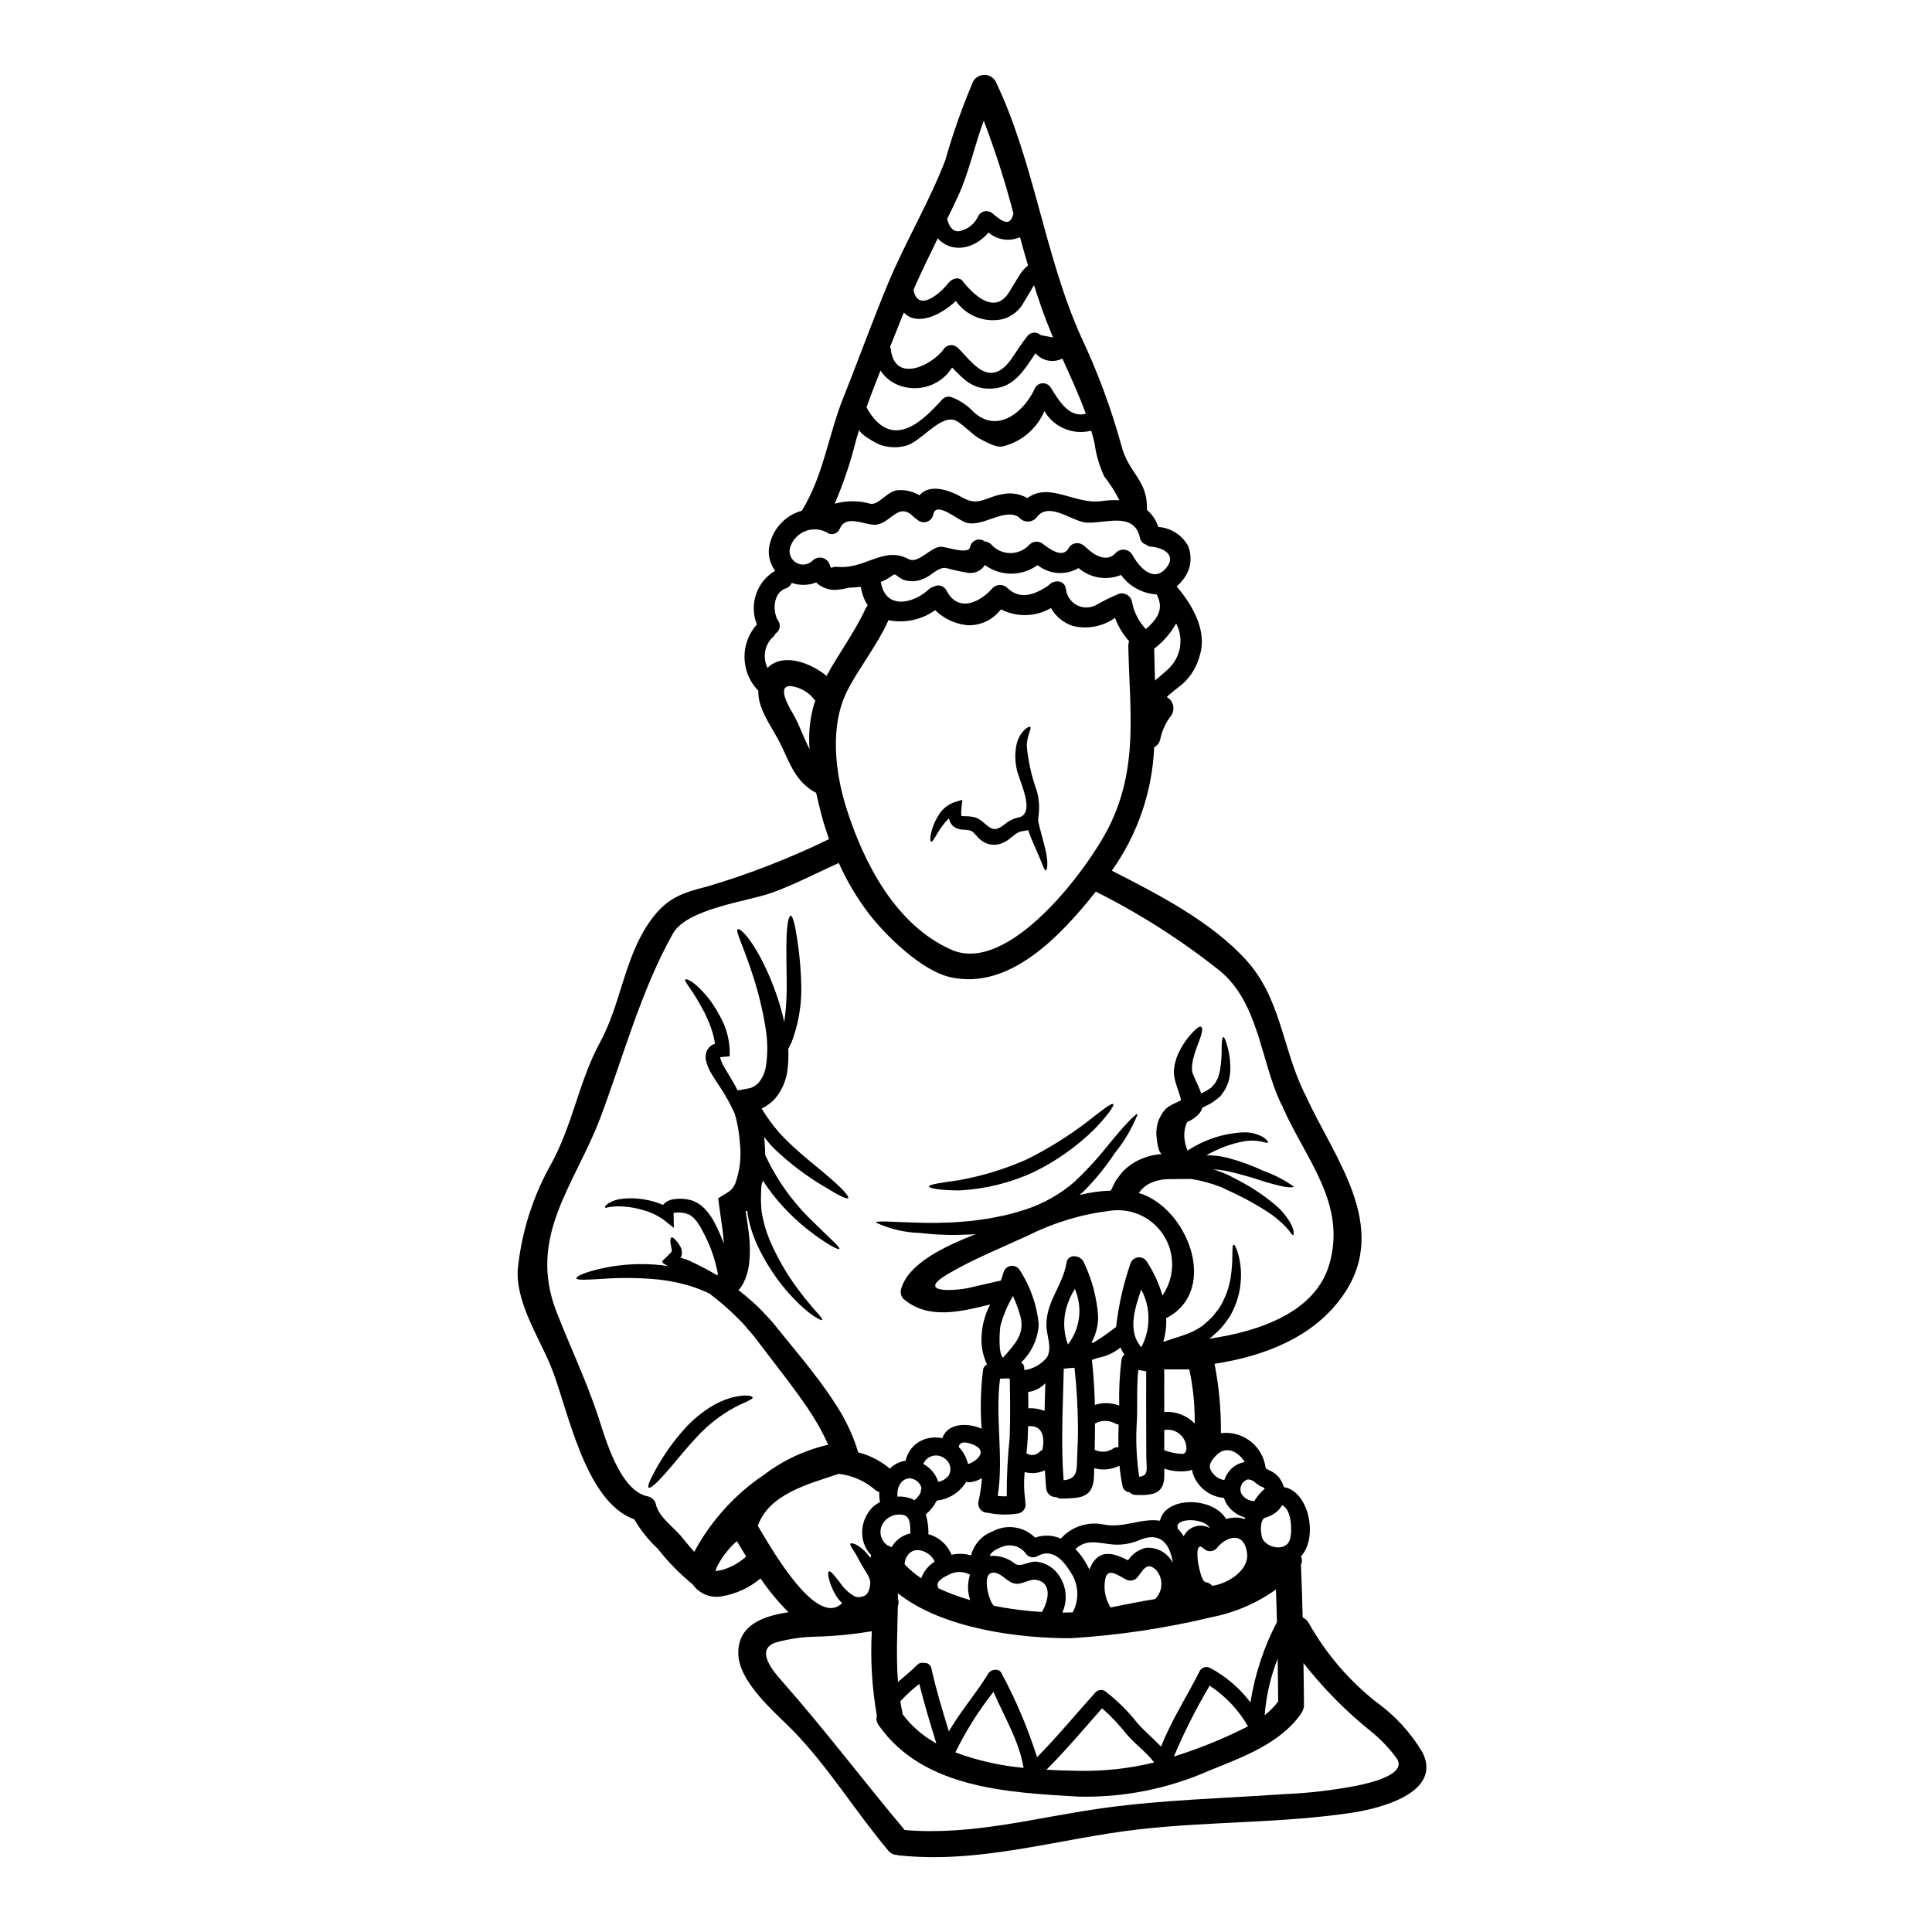 <?xml version="1.0" encoding="UTF-8"?>
<!-- Uploaded to: SVG Repo, www.svgrepo.com, Generator: SVG Repo Mixer Tools -->
<svg fill="#000000" width="800px" height="800px" version="1.1" viewBox="144 144 512 512" xmlns="http://www.w3.org/2000/svg">
 <g>
  <path d="m371.71 257.83-0.75 2.465h-0.004c-1.449 5.875-3.367 11.625-5.742 17.188 3.106-0.859 6.383-0.852 9.484 0.027 2.363 0.344 4.539-3.625 7.527-3.625l-0.004-0.004c1.91-0.062 3.797 0.414 5.449 1.371 2.621-3.035 7.477-1.621 11.469 0.637 4.148 2.363 6.019-0.113 10.234-0.867v0.004c2.344-0.578 4.816-0.227 6.906 0.98 5.836-4.375 12.77 1.824 19.652 0.789v-0.004c1.562-0.23 3.144-0.305 4.723-0.223-1.125-2.227-2.469-4.336-4.008-6.301-1.312-2.789-2.184-5.766-2.578-8.824-0.25-1.117-0.57-2.211-0.891-3.305-4.832 1.227-9.891-0.895-12.402-5.199-1.98 4.656-6.031 8.113-10.941 9.34-1.895 0.477-4.629-1.23-6.227-2.031-1.938-1.004-5.039-4.516-6.836-4.973-3.902-1.004-8.938 5.953-12.75 6.863v0.004c-2.266 0.598-4.656 0.492-6.859-0.297-0.844-0.32-5.453-2.781-5.453-4.016zm149.23 350.5c5.473 10.785-11.379 14.934-18.328 16.008-18.785 2.875-37.848 2.301-56.68 4.445-21.383 2.441-41.789 9.168-63.52 6.93v0.004c-0.27-0.031-0.531-0.082-0.789-0.156-0.871-0.016-1.684-0.426-2.211-1.121-8.73-10.352-15.938-22.297-25.375-31.922-4.785-4.875-14.34-12.77-14.387-20.43-0.023-7.184 6.043-9.758 13.316-10.828v0.004c-2.75-2.746-5.231-5.746-7.414-8.961-2.914 2.453-6.434 4.082-10.188 4.723-2.984 0.586-6.031-0.637-7.777-3.125-3.43-2.812-6.539-5.992-9.281-9.48-2.449-2.277-4.547-4.906-6.223-7.801-13.406-4.723-17.738-30.188-22.23-40.859-3.234-7.75-9.734-17.578-8.527-26.445h0.004c1.09-9.461 4.066-18.609 8.754-26.902 5.676-10.285 7.387-22.043 12.949-32.215 5.562-10.176 6.453-22.688 13.383-32.273 4.309-5.953 8.266-7.316 15.23-9.055 11.012-3.281 21.73-7.461 32.055-12.492-0.727-2.055-1.391-4.129-1.938-6.18-0.504-1.918-1.004-3.992-1.484-6.113h0.004c-0.176-0.062-0.34-0.137-0.5-0.23-5.633-3.324-6.691-8.594-9.602-13.953-2.188-4.082-5.379-8.266-5.219-12.926-0.07-0.047-0.137-0.09-0.227-0.16-4.527-4.871-4.594-12.391-0.156-17.34-2.109-5.285-0.059-11.316 4.836-14.223-1.199-1.609-1.785-3.59-1.668-5.59 0.52-4.922 4.008-9.023 8.781-10.328 0.035-0.086 0.07-0.168 0.117-0.246 5.609-9.191 6.906-19.93 10.875-29.777 4.082-10.195 7.773-20.523 12.012-30.645 4.586-10.918 10.762-21.18 15.004-32.273v-0.004c2.016-7.106 4.484-14.074 7.387-20.867 0.621-1.043 1.742-1.68 2.953-1.68 1.211 0 2.332 0.637 2.953 1.68 10.305 21.5 12.859 45.762 22.594 67.578 4.441 9.379 8.059 19.133 10.805 29.145 1.824 7.086 6.953 8.98 6.727 16.688 0 0.07-0.023 0.113-0.023 0.184v0.004c1.422 1.191 2.473 2.766 3.031 4.531 3.301 0.223 6.266 2.106 7.875 4.996 1.242 2.981 0.75 6.402-1.281 8.914-0.512 0.676-1.094 1.293-1.73 1.848 4.129 4.856 8.094 11.582 6.18 18.078-0.715 2.961-2.297 5.641-4.543 7.699-1.254 1.074-2.945 2.211-4.266 3.543 0.285 0.148 0.551 0.344 0.785 0.57 1.309 1.344 1.309 3.488 0 4.832-1.254 1.766-2.117 3.777-2.531 5.906-0.238 0.859-0.812 1.594-1.594 2.027-0.492 11.75-4.391 23.098-11.219 32.672 12.289 6.25 26.332 13.5 35.566 23.645 9.121 10.008 9.551 22.828 15.184 34.68h0.004c0.062 0.141 0.113 0.285 0.156 0.43 0.168 0.215 0.309 0.453 0.414 0.707 7.316 16.305 22.617 34.637 10.102 52.871-7.684 11.219-20.859 16.305-34.199 18.355h-0.004c1.191 6.051 1.758 12.207 1.688 18.375 5.816-0.723 11.121 3.398 11.855 9.211 0.203 0.16 0.395 0.301 0.613 0.48h0.004c2.07 0.746 3.644 2.465 4.207 4.598 6.691 1.141 9.145 13.383 4.539 18.355l-0.004-0.004c0.344 0.699 0.344 1.516 0 2.215 0.203 4.676 0.344 9.324 0.457 14 0.695 0.289 1.27 0.812 1.617 1.48 4.527 8.043 10.574 15.129 17.809 20.859 4.969 3.559 9.152 8.098 12.293 13.34zm-17.031 8.828c1.797-0.434 13.496-2.668 10.148-7.297h-0.004c-1.875-2.539-4.059-4.832-6.496-6.836-6.738-5.375-12.824-11.52-18.125-18.312 0.043 3.695 0.133 7.41 0.133 11.102v0.004c0.008 0.539-0.117 1.07-0.363 1.551-0.094 0.266-0.227 0.52-0.391 0.75-5.512 7.91-15.527 11.559-24.215 15.047-10.914 4.852-22.762 7.227-34.703 6.957-18.762-1.094-41.266-2.141-53.012-18.895h0.004c-0.551-0.711-0.738-1.641-0.5-2.508-1.301-7.402-1.754-14.93-1.348-22.434-5.086 0.859-10.23 1.348-15.387 1.457-3.434 0.105-6.84 0.625-10.145 1.551-5.566 1.969-0.438 7.777 1.938 10.465 11.262 12.77 21.363 26.176 32.309 39.215 18.105 1.527 34.93-3.375 52.742-5.836 15.824-2.188 31.758-2.551 47.652-3.668v-0.004c6.637-0.262 13.242-1.035 19.762-2.309zm-7.594-138.21c4.539-15.957-6.113-27.516-12.27-41.289v0.004c-0.062-0.152-0.113-0.305-0.156-0.457-0.156-0.215-0.285-0.445-0.395-0.688-5.543-11.672-5.836-26.832-16.418-35.406v0.004c-10.145-8.043-21.09-15.02-32.668-20.82-9.414 11.809-22.891 26.199-38.574 22.664-7.527-1.688-16.926-10.832-21.523-16.758h0.004c-3.195-4.172-5.887-8.699-8.027-13.496-5.926 2.644-11.414 5.586-17.625 7.844-6.519 2.363-22.57 4.195-26.332 10.852-8.457 15.047-13.18 32.738-19.242 48.84-6.727 17.781-19.406 31.395-11.605 51.414 3.625 9.324 7.981 18.402 11.102 27.906 1.754 5.43 5.633 19.355 12.906 20.953v-0.004c1.316 0.211 2.316 1.297 2.418 2.625 0.051 0.059 0.09 0.129 0.113 0.203 1.18 3.148 4.352 5.266 6.477 7.773 1.141 1.371 2.258 2.801 3.488 4.148h-0.004c4.441-8.273 10.844-15.328 18.652-20.543 4.996-3.781 10.738-6.453 16.848-7.844-1.191-2.668-2.578-5.242-4.148-7.703-2.328-3.719-4.898-7.047-7.25-10.234l-6.769-8.82c-0.926-1.293-1.922-2.535-2.988-3.715-0.922-1.129-1.91-2.203-2.965-3.215-2.301-2.312-4.773-4.453-7.387-6.406-1.57-0.738-3.184-1.379-4.832-1.914-2.68-0.816-5.426-1.398-8.207-1.734-5.152-0.527-10.34-0.598-15.504-0.207-4.016 0.227-6.613 0.395-6.691-0.156-0.078-0.551 2.211-1.574 6.297-2.531 5.363-1.23 10.898-1.547 16.371-0.938 0.547 0.07 1.074 0.16 1.621 0.25-0.414-0.227-0.789-0.457-1.141-0.684-0.16-0.059-0.27-0.199-0.297-0.363l-0.07-0.363c0.707-0.57 1.621-1.574 2.031-1.969 0.59-0.547 0.395-0.547 0.477-0.848-0.043-0.547-0.246-1.207-0.32-1.73-0.156-1.047 0-1.574 0.277-1.664 0.277-0.09 0.66 0.25 1.301 0.98h-0.004c0.457 0.52 0.844 1.105 1.141 1.73 0.227 0.512 0.32 1.066 0.273 1.621 0 0.16-0.023 0.32-0.066 0.477-0.043 0.105-0.094 0.207-0.164 0.301l-0.09 0.156c-0.043 0.047-0.113 0.09 0.023 0.113 0.137 0.023 0.367 0.113 0.547 0.184 0.32 0.09 0.66 0.203 1.027 0.32 1.414 0.547 3.078 1.457 4.898 2.363 0.98 0.523 2.031 1.117 3.102 1.777h0.004c0.102-0.066 0.203-0.145 0.293-0.227-0.746-4.066-2.144-7.988-4.148-11.605-0.512-1.055-1.156-2.043-1.914-2.941-0.301-0.355-0.645-0.668-1.023-0.934-0.078-0.07-0.16-0.133-0.254-0.184l-0.395-0.227-0.227-0.09-0.113-0.07-0.047-0.023-0.023 0.07-0.156-0.09h-0.004c-0.934-0.27-1.906-0.359-2.871-0.277-0.203 0.012-0.402 0.051-0.594 0.113l0.07 3.938-2.754-2.188h-0.004c-1.738-1.219-3.684-2.109-5.746-2.621-1.668-0.484-3.383-0.773-5.117-0.867-1.098-0.074-2.199-0.027-3.285 0.137-0.789 0.137-1.25 0.297-1.344 0.113-0.09-0.18 0.133-0.57 0.891-1.074 1.109-0.668 2.356-1.082 3.644-1.207 1.93-0.227 3.883-0.172 5.793 0.16 1.75 0.273 3.457 0.762 5.082 1.461 0.07-0.09 0.137-0.203 0.207-0.301l0.004 0.004c0.699-0.664 1.594-1.086 2.551-1.211 1.48-0.238 2.992-0.168 4.445 0.211l0.59 0.18h0.043l0.18 0.09 0.07 0.023 0.09 0.043 0.234 0.117c0.352 0.145 0.688 0.328 1 0.547 0.703 0.449 1.34 0.996 1.895 1.621 1.004 1.125 1.848 2.383 2.508 3.738 0.855 1.688 1.613 3.422 2.277 5.195-0.047-0.66-0.09-1.324-0.16-1.969-0.09-1.137-0.273-2.277-0.434-3.441-0.227-1.598-0.453-3.148-0.66-4.695l-0.227-1.711c0-0.066-0.043-0.156-0.02-0.203l0.18-0.113 0.367-0.227 0.727-0.434 1.391-0.867 0.504-0.395c0.316-0.234 0.582-0.531 0.785-0.871 0.215-0.297 0.398-0.617 0.547-0.957 1.246-3.41 1.676-7.062 1.254-10.668-0.164-2.648-0.617-5.269-1.344-7.824-1.137-2.519-2.481-4.945-4.016-7.25l-0.09-0.133c-0.5-0.789-1.254-1.871-1.918-2.988-0.836-1.273-1.414-2.699-1.707-4.195-0.059-0.621 0.004-1.246 0.18-1.844 0.25-0.711 0.723-1.32 1.348-1.734 0.293-0.203 0.613-0.355 0.957-0.457-0.328-2.016-0.898-3.984-1.707-5.859-0.504-1.117-0.957-2.211-1.504-3.168s-1.004-1.871-1.508-2.668c-1.848-3.148-3.512-4.949-3.168-5.312 0.344-0.367 2.484 0.684 5.199 3.832 0.742 0.812 1.418 1.68 2.027 2.598 0.723 1.051 1.379 2.148 1.965 3.281 1.559 2.742 2.441 5.816 2.578 8.965l0.023 1.66-1.918 0.184-0.613 0.043c-0.023 0-0.023 0.023-0.047 0.023 0.25 0.969 0.648 1.895 1.184 2.738 0.566 1.027 1.18 1.941 1.867 3.148 0.594 0.98 1.117 1.938 1.598 2.894 0.297-0.043 0.613-0.066 0.914-0.137l1.777-0.34c0.246-0.047 0.727-0.113 0.75-0.137l0.297-0.137v-0.004c0.688-0.285 1.309-0.711 1.82-1.254 1.023-1.246 1.691-2.742 1.941-4.332 0.52-3.379 0.488-6.82-0.09-10.191-0.824-5.168-2.09-10.254-3.789-15.207-2.578-7.66-4.195-10.488-3.602-10.941 0.477-0.438 3.375 1.938 7.066 9.504 2.34 4.805 4.113 9.859 5.289 15.07 0.398-2.856 0.613-5.734 0.645-8.617 0-5.266-0.184-10.168-0.047-13.777 0.137-3.609 0.57-5.769 1.094-5.793 0.523-0.023 1.094 2.168 1.641 5.68 0.742 4.598 1.137 9.246 1.18 13.906-0.008 4.809-0.898 9.574-2.621 14.066-0.297 0.617-0.566 1.141-0.844 1.664 0.109 1.879 0.043 3.766-0.203 5.633-0.344 2.676-1.418 5.207-3.102 7.316-1.016 1.18-2.266 2.137-3.672 2.809h-0.09c1.734 2.898 3.801 5.582 6.156 8.004 4.328 4.352 8.984 7.773 12.156 10.602 3.191 2.754 4.949 4.723 4.629 5.152-0.32 0.43-2.668-0.789-6.25-2.984h-0.004c-4.82-2.836-9.289-6.223-13.324-10.094-0.957-0.969-1.848-2.008-2.664-3.102 0.043 0.395 0.066 0.789 0.09 1.141 0.09 1.18 0.156 2.394 0.18 3.648l0.004 0.004c3.102 6.691 7.453 12.734 12.812 17.805 4.305 4.262 7.137 6.656 6.836 7.086-0.227 0.34-3.578-1.348-8.477-5.223-4.606-3.637-8.594-7.996-11.809-12.906-0.113 0.438-0.227 0.871-0.367 1.305-0.066 1.18-0.137 2.363-0.137 3.488v-0.004c-0.012 0.645 0.016 1.293 0.074 1.938 0.004 0.66 0.066 1.316 0.18 1.969 0.43 2.457 1.133 4.856 2.098 7.156 1.723 4 3.848 7.812 6.336 11.379 1.094 1.504 2.121 2.894 3.035 4.059 0.98 1.094 1.73 2.121 2.461 2.918 1.461 1.574 2.211 2.531 2.031 2.734-0.18 0.203-1.23-0.363-3.012-1.594-0.867-0.637-1.871-1.551-3.055-2.598-1.117-1.094-2.328-2.363-3.602-3.852-2.973-3.539-5.473-7.449-7.434-11.633-1.195-2.547-2.059-5.234-2.574-8-0.066-0.363-0.137-0.789-0.18-1.207-0.094 0-0.414-0.043-0.414 0.047l0.07 0.434 0.273 1.777c0.184 1.18 0.367 2.418 0.504 3.715h-0.004c0.355 2.762 0.371 5.555 0.043 8.32-0.23 1.672-0.723 3.293-1.461 4.809-0.363 0.668-0.797 1.297-1.297 1.871 1.18 0.938 2.418 1.941 3.672 3.078 1.203 1.059 2.344 2.188 3.422 3.375 1.211 1.227 2.348 2.527 3.394 3.898 2.188 2.668 4.516 5.566 7.047 8.66 2.484 3.191 5.195 6.59 7.75 10.578 2.812 4.117 4.984 8.637 6.43 13.406 3.082 0.785 5.941 2.258 8.371 4.309 1.129-1.137 2.602-1.871 4.191-2.098 0.562-2.652 2.477-4.812 5.039-5.699 1.508-0.5 3.121-0.594 4.672-0.273 1.414-4.078 6.75-4.148 10.418-2.508h0.004c-0.383-5.16-0.258-10.344 0.363-15.48 0.059-0.668 0.465-1.258 1.07-1.551-0.934-1.969-1.438-4.117-1.477-6.297-0.039-3.34 0.754-6.641 2.301-9.602-7.797 1.938-16.441 4.082-22.891-1.414v0.004c-0.707-0.695-0.98-1.719-0.711-2.672 1.918-6.75 11.266-11.219 19.812-14.562-0.547 0.043-1.094 0.113-1.641 0.113-2.484 0.09-4.856 0.18-7.047 0.043-2.211-0.043-4.238-0.25-6.086-0.457l0.004 0.004c-4.051-0.121-8.039-1.059-11.723-2.758 0.09-0.59 4.652-0.133 11.902 0.047 1.824 0.023 3.805 0.09 5.926-0.023 2.121 0 4.375-0.203 6.75-0.395 1.18-0.07 2.363-0.32 3.602-0.457l0.004 0.004c1.25-0.148 2.488-0.363 3.715-0.641 1.23-0.277 2.484-0.457 3.785-0.824 1.305-0.367 2.644-0.75 3.988-1.18v0.004c4.754-1.562 9.152-4.047 12.941-7.316 3.066-2.879 5.922-5.973 8.551-9.258 4.629-5.723 7.797-9.027 8.23-8.707v0.004c-1.5 3.731-3.547 7.219-6.082 10.344-2.438 3.676-5.231 7.102-8.336 10.23-0.32 0.301-0.703 0.57-1.047 0.867 2.734-0.68 5.527-1.074 8.344-1.18 0.434-0.867 0.844-1.707 1.25-2.555 0.66-0.91 1.324-1.824 2.055-2.644 0.805-0.781 1.684-1.484 2.621-2.094 0.906-0.562 1.867-1.023 2.875-1.371 0.914-0.352 1.859-0.613 2.824-0.785l1.391-0.203h0.023v-0.004c0.07 0.008 0.141 0.023 0.207 0.047l0.09-0.07 0.047-0.023c-0.023 0-0.047 0-0.047-0.043l-0.5-0.789c-0.363-1.078-0.594-2.195-0.688-3.328-0.156-1.152-0.109-2.328 0.141-3.465 0.113-0.625 0.312-1.23 0.594-1.801 0.234-0.539 0.523-1.051 0.867-1.527 0.406-0.617 0.922-1.148 1.527-1.574 0.445-0.301 0.918-0.566 1.41-0.789 1.969-0.98 1.527-0.617 1.801-0.867l0.004 0.004c0.043-0.109 0.066-0.227 0.066-0.344-0.035-0.18-0.082-0.355-0.137-0.527l-0.25-0.789c-0.34-1.094-0.75-2.188-1.094-3.398l-0.004 0.004c-0.176-0.672-0.297-1.355-0.363-2.043-0.023-0.66 0.023-1.32 0.137-1.969 0.074-0.551 0.207-1.094 0.391-1.617 0.113-0.48 0.277-0.945 0.48-1.395 1.008-2.305 2.43-4.406 4.191-6.199 1.027-1.074 1.688-1.438 2.031-1.23 0.344 0.203 0.367 0.957-0.066 2.394s-1.461 3.582-2.121 6.359c-0.09 0.344-0.141 0.695-0.16 1.051-0.078 0.359-0.105 0.727-0.09 1.094-0.016 0.32 0 0.641 0.047 0.957 0.098 0.348 0.219 0.691 0.359 1.027 0.324 0.82 0.824 1.824 1.348 3.008 0.113 0.32 0.25 0.641 0.395 0.961 0.066 0.227 0.156 0.453 0.273 0.789l-0.004-0.004c0.684-0.277 1.336-0.629 1.941-1.047l0.434-0.297 0.254-0.141 0.09-0.066 0.789-0.938c0.242-0.238 0.426-0.523 0.547-0.84 0.137-0.277 0.277-0.523 0.414-0.789 0.215-0.617 0.391-1.25 0.523-1.895 0.348-2.117 0.5-4.262 0.457-6.406 0.043-1.574 0.18-2.484 0.434-2.508 0.25-0.023 0.637 0.789 1.047 2.363 0.648 2.258 0.914 4.609 0.785 6.953-0.086 0.828-0.23 1.652-0.434 2.461-0.164 0.465-0.352 0.926-0.57 1.371-0.164 0.445-0.395 0.867-0.68 1.25-0.227 0.344-0.48 0.684-0.73 1.027l-0.043 0.066-0.023 0.047h-0.023l-0.137 0.18-0.156 0.113-0.32 0.25-0.621 0.508c-0.801 0.633-1.672 1.168-2.598 1.598-0.367 0.203-0.73 0.363-1.094 0.57-0.023 0.043-0.023 0.09-0.047 0.133-0.457 1.828-2.754 3.078-3.992 3.715v0.004c-0.426 0.965-0.664 2.004-0.703 3.059-0.031 1.52 0.27 3.027 0.887 4.418 4.394-2.906 9.492-4.578 14.754-4.836 1.82-0.066 3.629 0.367 5.223 1.25 1.07 0.684 1.391 1.254 1.301 1.414-0.09 0.25-0.789 0-1.848-0.246-1.488-0.289-3.019-0.305-4.516-0.047-3.504 0.668-6.871 1.926-9.961 3.715 1.961-0.023 3.914 0.215 5.812 0.707 3.227 0.867 6.371 2.019 9.391 3.441 2.832 1.004 5.508 2.394 7.961 4.129-0.023 0.227-0.957 0.32-2.508 0.047-2.16-0.445-4.293-1.016-6.383-1.711-3.016-1.008-6.086-1.848-9.191-2.508-1.078-0.203-2.168-0.336-3.262-0.395 0.434 0.133 0.891 0.273 1.301 0.434 0.504 0.18 1.004 0.395 1.484 0.566l0.867 0.367 0.707 0.344c0.91 0.48 1.824 0.957 2.711 1.414v-0.004c3.164 1.672 6.148 3.656 8.914 5.926 1.945 1.535 3.555 3.453 4.727 5.633 0.82 1.73 0.66 2.621 0.477 2.734-0.273 0.137-0.75-0.844-1.73-1.938l-0.004 0.004c-1.527-1.621-3.246-3.055-5.117-4.262-2.848-1.844-5.82-3.488-8.891-4.93-0.891-0.395-1.777-0.844-2.691-1.273l-0.637-0.297h-0.023l-0.09-0.023-0.18-0.066-0.367-0.137-1.504-0.547c-0.984-0.32-1.918-0.523-2.898-0.824-0.98-0.18-1.969-0.434-3.012-0.57-1.594 0-3.234 0-4.898 0.047h-0.004c-0.797-0.016-1.598 0.016-2.391 0.09l-0.938 0.18c-0.609 0.102-1.207 0.273-1.777 0.504-1.527 0.539-2.84 1.555-3.742 2.898 12.793 3.828 21.254 25.305 7.797 32.875-0.172 0.102-0.355 0.188-0.547 0.25 0.094 2.144-0.172 4.285-0.785 6.34 2.211-0.789 4.516-1.418 6.609-2.211 0.832-0.332 1.641-0.727 2.414-1.18 0.426-0.238 0.836-0.504 1.234-0.789 0.16-0.109 0.504-0.32 0.504-0.395l0.5-0.434v0.004c0.676-0.566 1.316-1.176 1.914-1.824 0.5-0.684 1.07-1.305 1.551-1.969 1.605-2.508 2.676-5.324 3.148-8.266 0.789-5.062 0.156-8.621 0.789-8.688 0.273-0.047 0.66 0.75 1.137 2.234v0.004c0.633 2.191 0.898 4.469 0.789 6.746-0.145 3.473-1.121 6.859-2.852 9.871-0.523 0.848-1.18 1.641-1.777 2.488-0.688 0.816-1.434 1.578-2.234 2.277l-0.594 0.547c-0.211 0.199-0.438 0.371-0.684 0.523l-0.297 0.227c13.445-1.957 28.289-7.074 31.891-19.844zm-10.602 73.383c0.848-1.941 0.684-8.48-1.969-9.418-0.457 0.84-1.105 1.559-1.895 2.098-0.77 0.535-1.625 0.934-2.531 1.184-1.594 0.477-1.207 4.426-0.789 5.473 1.098 2.547 5.953 3.527 7.184 0.664zm-2.984 42.562c-0.023-3.758-0.094-7.523-0.137-11.309l-0.004 0.004c-1.883 4.785-3.043 9.828-3.441 14.957 1.344-1.055 2.547-2.277 3.582-3.637zm-0.324-21.066c-0.066-2.875-0.18-5.723-0.273-8.598l0.004 0.004c-5.078 3.625-10.871 6.121-16.988 7.324-12.254 2.945-24.742 4.816-37.324 5.582-13.18 0.066-33.809-2.328-45.875-11.902v1.371h0.004c0.242 0.68 0.234 1.422-0.02 2.098-0.113 6.691-0.48 13.383 0.043 20.02 1.688-1.484 3.488-2.875 5.062-4.496 0.465-0.492 1.164-0.695 1.82-0.523 0.938-0.129 1.805 0.508 1.969 1.438 1.254 5.656 2.945 11.172 4.629 16.688 3.078-5.332 7.184-9.961 10.441-15.32 0.707-1.18 2.898-1.508 3.543-0.047 3.809 7.098 6.953 14.531 9.395 22.207 5.422-5.512 10.328-11.469 15.504-17.211 0.656-0.668 1.684-0.797 2.484-0.316 3.219 2.465 6.117 5.332 8.621 8.523 1.969 2.211 4.238 4.082 6.246 6.203 2.734-6.981 6.906-13.363 10.258-20.074 0.574-0.973 1.82-1.309 2.805-0.75 4.148 2.238 7.773 5.34 10.629 9.094 1.164-7.434 3.539-14.625 7.023-21.297zm-3.234-35.316v0.004c-0.207-0.246-0.48-0.43-0.789-0.523-0.375-0.102-0.723-0.297-1.004-0.57-0.227-0.121-0.441-0.266-0.637-0.434-0.508-0.555-1.215-0.891-1.969-0.934-0.402 0.086-0.781 0.273-1.094 0.547-0.902 0.797-1.199 2.082-0.73 3.191 0.727 1.223 2.023 1.984 3.441 2.027 0.738-1.246 1.676-2.359 2.781-3.293zm-13.91 25.742c4.129-0.547 9.691-4.082 9.234-8.5-0.613-5.812-5.266-4.996-8.117-1.371-0.941 0.926-2.453 0.926-3.394 0-2.394-2.234-1.574 3.543-1.324 4.562 0.184 0.789 0.848 4.238 1.871 4.352v0.004c0.684 0.078 1.305 0.426 1.73 0.969zm8.574-17.711c0.047-0.113 0.094-0.227 0.137-0.363v0.004c-1.668-0.48-3.16-1.438-4.285-2.758-0.602-0.723-1.055-1.559-1.324-2.461-3.606-0.301-6.731-2.613-8.07-5.973-0.195-0.484-0.328-0.988-0.391-1.504-0.254 0.117-0.52 0.207-0.789 0.273-2.199 0.355-4.453 0.168-6.566-0.551v1.805c0.023 4.949-3.191 5.336-7.617 5.156h0.004c-0.605-0.016-1.18-0.27-1.594-0.707-0.949-0.047-1.734-0.754-1.879-1.695-0.352-1.762-0.617-3.543-0.789-5.336-2.074 1.035-4.453 1.27-6.691 0.66l-0.066 2.051c-0.16 5.836-3.543 5.902-8.66 6h0.004c-0.465 0.016-0.922-0.125-1.301-0.395-1.375 0.105-2.582-0.91-2.711-2.281-0.137-1.594-0.25-3.211-0.344-4.809v-0.004c-1.676 0.781-3.574 0.941-5.356 0.457-0.258 2.504-0.203 5.031 0.156 7.523 0.012 0.168 0.012 0.336 0 0.504 0.051 0.199 0.082 0.406 0.09 0.613-0.023 1.312-1.078 2.371-2.391 2.398-2.449 0.348-4.938 0.285-7.367-0.188-0.055-0.016-0.109-0.039-0.16-0.066-0.77 0.055-1.52-0.258-2.027-0.84-0.508-0.582-0.711-1.367-0.551-2.125 0.469-2.039 0.781-4.113 0.938-6.203-0.93 0.539-1.949 0.902-3.012 1.07-0.414 0.043-0.828 0.012-1.23-0.09-0.016 0.082-0.047 0.16-0.094 0.23-1.691 2.652-4.504 4.394-7.633 4.723-0.719 1.406-1.711 2.656-2.922 3.672 0.465 1.57 0.707 3.195 0.707 4.832-0.012 0.133-0.031 0.266-0.066 0.395 2.809 0.746 5.098 2.773 6.176 5.473 1.711-0.383 3.492-0.328 5.176 0.16 0.73-2.894 2.824-5.25 5.609-6.316 3.731-2.055 8.371-1.395 11.379 1.621 2.211-0.805 4.648-0.715 6.793 0.246 2.859-3.176 7.188-4.602 11.375-3.738 5.402 1.051 9.762-1.754 14.914-1.004 1.457-6.566 14.09-6.379 17.508-0.453 1.043-0.305 2.129-0.43 3.215-0.363 0.586 0.047 1.156 0.18 1.707 0.387zm-3.719-13.102c0.996-1.051 2.312-1.742 3.742-1.969-1.527-2.598-4.723-4.469-7.316-2.008-1.141 1.094-2.644 2.754-1.551 4.375l-0.004 0.004c0.738 1.277 2.012 2.156 3.465 2.394 0.336-1.047 0.906-2.004 1.664-2.797zm-13.883 75.695v-0.004c6.359-2.047 12.547-4.602 18.5-7.633-2.5-4.34-5.984-8.031-10.164-10.785-3.59 6.047-6.758 12.328-9.488 18.809 0.379-0.156 0.766-0.27 1.152-0.41zm8.266-60.223 0.07-0.066c-1.754-2.691-9.078-2.578-8.504-0.066 0.047 0.109 0 0.223 0.023 0.34v-0.004c0.617 0.598 1.152 1.273 1.594 2.008 0.59-1.211 1.648-2.137 2.926-2.559 1.281-0.422 2.68-0.312 3.875 0.312zm-3.887-27.648c0.059-4.824-0.426-9.641-1.438-14.359h-6.637c-0.023 3.762 0 7.547 0 11.309 0.023 0 0.047-0.023 0.07-0.023v-0.004c2.992-0.211 5.926 0.914 8.004 3.078zm-3.305 8.051c1.348-0.137 1.207-1.777 0.934-2.754h-0.004c-0.66-2.481-3.102-4.043-5.629-3.602h-0.07v5.379c1.535 0.547 3.141 0.875 4.769 0.977zm-3.738-208h-0.004c3.371-3.086 4.242-8.055 2.121-12.105-1.453 2.609-3.434 4.887-5.816 6.691 0.07 2.894 0.137 5.699 0.207 8.457 1.141-1.016 2.371-1.973 3.488-3.043zm0.844 236.18h-0.004c0.145 0.215 0.277 0.434 0.395 0.664-0.66-4.582-3.008-8.344-8.5-6.156h-0.004c-2.25 1.02-4.715 1.473-7.184 1.32-3.828-0.32-7.113-1.664-10.125 1.207l0.004 0.004c0.602 0.602 1.16 1.25 1.664 1.934 0.785 1.102 1.469 2.269 2.051 3.488 0.281-0.777 0.664-1.512 1.141-2.188 2.465-3.305 6.043-1.797 9.098-0.273 1.105-1.703 2.844-2.898 4.832-3.328 2.648-0.164 5.18 1.105 6.629 3.328zm-1.438-262.88c2.941-3.418-0.5-5.449-3.879-5.742-0.543-0.051-1.055-0.258-1.48-0.594-0.809-0.262-1.398-0.957-1.527-1.797-1.551-7.004-9.234-3.672-14.203-3.992-3.738-0.25-9.895-5.746-13.109-1.438h-0.004c-0.566 0.727-1.43 1.156-2.352 1.164-0.918 0.008-1.793-0.402-2.371-1.121-3.852-2.621-9.504 2.644-13.906 1.438-2.363-0.637-8.098-5.973-8.824-2.141-0.199 0.922-0.891 1.656-1.797 1.914-0.906 0.258-1.879-0.004-2.535-0.684-0.305-0.145-0.582-0.348-0.816-0.594-4.238-4.445-6.269 2.211-10.555 2.031-3.125-0.137-7.43-2.668-9.055 1.023-0.277 0.703-0.879 1.223-1.609 1.395-0.734 0.176-1.504-0.023-2.062-0.527-0.234-0.066-0.461-0.156-0.68-0.266-1.77-0.637-3.727-0.512-5.406 0.344-1.68 0.855-2.93 2.363-3.461 4.172-0.379 1.566 0.34 3.195 1.75 3.973 1.414 0.777 3.172 0.512 4.293-0.645 0.75-0.715 1.84-0.945 2.816-0.602 0.977 0.348 1.68 1.215 1.812 2.242 0.109 0.117 0.23 0.227 0.363 0.32 0.457-0.25 0.988-0.348 1.508-0.273 7.406 0.727 12.266-5.609 18.895-2.051 2.598 1.391 5.926-3.352 8.66-3.281 1.371 0.043 7.25 2.164 7.641 0.113h-0.004c0.148-0.844 0.727-1.547 1.523-1.855 0.797-0.309 1.695-0.176 2.371 0.348 0.602 0.039 1.172 0.281 1.617 0.684 1.262 1.488 3.106 2.363 5.059 2.398 1.949 0.035 3.824-0.773 5.137-2.219 0.875-0.875 2.234-1.055 3.309-0.43 1.684 1.277 5.449 4.309 7.086 1.371l-0.004-0.004c0.391-0.715 1.094-1.207 1.898-1.328 0.809-0.121 1.625 0.141 2.207 0.711 0.207 0.125 0.395 0.27 0.566 0.434 2.121 2.098 5.543 4.106 7.914 1.348h0.004c0.602-0.598 1.445-0.883 2.285-0.777 0.84 0.105 1.586 0.594 2.019 1.324 1.699 3.164 5.523 7.539 8.902 3.617zm-0.91 192.68-0.004 0.004c2.141-3.086 2.988-6.887 2.363-10.586-0.625-3.703-2.668-7.012-5.699-9.227-3.031-2.215-6.809-3.156-10.523-2.625-7.559 0.918-14.902 3.129-21.707 6.543-7.086 3.258-14.434 6.203-21.18 10.148-8.824 5.152 1.438 4.648 5.562 3.715 2.621-0.594 5.242-1.207 7.871-1.801v-0.004c0.148-0.031 0.301-0.055 0.453-0.066 0.301-0.727 0.523-1.461 0.75-2.211h0.004c0.254-0.914 1.027-1.59 1.965-1.711 0.941-0.125 1.863 0.324 2.344 1.141 2.812 4.328 4.535 9.27 5.019 14.41-0.242 3.828-1.922 7.43-4.703 10.074 0.727 0.344 0.887 0.98 0.887 2.004 2.356-0.336 4.496-1.551 5.996-3.398 1.48-2.664-0.16-5.699-0.16-8.617 0.023-6.34 4.375-10.488 5.336-16.461 0.434-2.578 3.898-1.969 4.629 0v0.004c2.137 4.477 3.414 9.316 3.758 14.266 0.004 2.434-0.617 4.828-1.797 6.953 0.203 0 0.395-0.043 0.59-0.043 2.012-1.254 3.961-2.609 5.836-4.059 0.047-0.023 0.07-0.023 0.113-0.047h0.004c0.648-5.715 1.918-11.34 3.785-16.781 0.273-0.91 1.059-1.574 2.004-1.699 0.945-0.121 1.871 0.32 2.371 1.129 1.801 2.769 3.191 5.781 4.129 8.949zm-0.113-37.504c0-0.047-0.023 0-0.07 0.023zm-4.289-139.08c2.664-2.301 4.898-5.039 3.055-8.754-0.047-0.113-0.07-0.203-0.113-0.301l-0.07-0.133h-0.004c-3.762-0.211-7.231-2.102-9.445-5.152-3.801 1.547-8.145 0.84-11.262-1.828-3.43 2.012-7.746 1.699-10.852-0.785-4.164 3.031-9.812 3.019-13.969-0.023-0.902 1.457-2.559 2.269-4.266 2.094-1.992-0.309-3.961-0.734-5.902-1.277-2.164-0.457-4.148 2.164-6.019 2.781v0.004c-1.727 0.824-3.711 0.922-5.512 0.27-2.363-1.25-1.754-1.914-3.305-0.75-0.805 0.547-1.668 1-2.574 1.348 0 0.047 0.02 0.066 0.02 0.113 1.23 7.25 8.438 5.789 12.727 1.848v-0.004c0.34-0.328 0.766-0.555 1.227-0.66 0.582-0.359 1.293-0.457 1.953-0.258 0.656 0.195 1.199 0.664 1.492 1.285 3.148 6.019 9.004 3.008 12.246-0.73h-0.004c1.082-1.055 2.809-1.043 3.875 0.023 3.516 3.375 7.527 1.598 10.855-0.637 1.324-1.574 4.215-1.664 4.648 0.844v-0.004c0.176 1.844 1.27 3.473 2.91 4.332s3.606 0.832 5.223-0.074c1.922-1.113 3.918-2.098 5.973-2.941 1.461-0.398 2.965 0.457 3.375 1.914 0.465 2.801 1.762 5.398 3.719 7.457zm2.508 257c2.086-2.121 2.152-5.5 0.156-7.707-2.531-2.394-3.543 0.457-5.039 2.164v0.004c-0.777 0.754-1.961 0.914-2.914 0.391-1.941-0.957-5.019-3.488-5.512 0.156v0.004c-0.402 2.269-0.016 4.613 1.094 6.633 0.141 0.191 0.238 0.41 0.297 0.641 3.969-0.75 7.871-1.617 11.879-2.231zm-4.262-32.355c2.688-0.273 1.867-2.328 1.867-5.309 0-2.488 0-4.973-0.02-7.457-0.023-5.062-0.023-10.121 0-15.18-0.707-0.137-1.395-0.25-2.098-0.344-0.48 4.375-0.184 9.004-0.367 13.383h-0.004c-0.344 4.977-0.137 9.977 0.617 14.91zm0.547-34.332c2.543-4.785 2.535-10.523-0.023-15.297-1.828 5.356-3.602 11.109 0.012 15.297zm3.418 110.05c-2.098-2.777-5.062-4.832-7.316-7.5l-0.004 0.004c-1.945-2.488-4.121-4.789-6.5-6.867-4.856 5.512-9.551 11.102-14.73 16.281 2.988 0.18 5.902 0.25 8.574 0.297l0.004-0.004c6.723 0.129 13.434-0.617 19.969-2.211zm-12.039-247.86c7.977-15.824 5.512-31.027 5.176-48.02 0.004-0.43 0.074-0.859 0.203-1.273-1.609-1.816-2.875-3.91-3.738-6.18-3.246 2.316-7.348 3.094-11.219 2.121-2.434-0.805-4.484-2.488-5.746-4.723-4.066 2.367-9.059 2.5-13.242 0.344-2.078 2.734-5.344 4.305-8.777 4.215-3.266-0.285-6.324-1.695-8.66-3.992-3.602 2.559-8.098 3.516-12.426 2.644-0.043 0.137-0.09 0.25-0.133 0.395-2.945 6.426-7.25 11.695-10.512 17.852-4.992 9.445-3.512 22.004-0.395 31.785 4.559 14.344 13.039 30.828 27.793 37.324 15.133 6.66 35.953-21.137 41.676-32.492zm4.148 139.81c0.008-0.004 0.016-0.004 0.023 0-0.422-0.605-0.785-1.246-1.094-1.918-1.746 1.434-3.84 2.387-6.066 2.758-0.48 0.207-0.977 0.383-1.48 0.523 0.453 4.016 0.68 7.957 0.789 11.926 2.109-0.672 4.383-0.609 6.449 0.18-0.102-4.035 0.098-8.074 0.59-12.082 0.059-0.551 0.344-1.055 0.789-1.387zm-1.574 24.488c-0.066-1.969-0.043-3.969 0.047-5.977v0.004c-0.328-0.051-0.645-0.156-0.934-0.32-1.641-0.891-3.625-0.891-5.266 0-0.02 0.02-0.047 0.027-0.07 0.023 0 2.328-0.043 4.629-0.09 6.977 1.445 0.699 3.144 0.656 4.555-0.113 0.484-0.426 1.117-0.633 1.758-0.574zm-17.941-280.78c2.051 3.258 4.785 8.141 9.277 6.906-1.797-4.973-4.012-9.758-6.199-14.613-2.422 1.223-5.363 0.641-7.137-1.414-2.781 4.172-5.453 8.734-10.742 9.301-5.652 0.617-8.027-2.141-11.352-5.512v0.004c-2.656 4.242-7.723 6.316-12.594 5.156-2.621-0.551-4.918-2.117-6.383-4.359-1.273 3.238-2.551 6.5-3.715 9.781l0.047 0.047c7.023 12.539 15.914 2.254 20.074-2.211 0.598-0.617 1.492-0.848 2.316-0.602 2.211 0.816 4.207 2.125 5.836 3.832 6.477 6.223 13.75-0.137 16.438-6.316 0.438-0.723 1.223-1.164 2.066-1.164s1.629 0.441 2.066 1.164zm7 283.16c0.113-2.555 0.227-5.117 0.203-7.707-0.039-5.246-0.344-10.492-0.914-15.707-0.957 0.047-1.914 0.113-2.852 0.25-0.203 9.84-0.789 19.699-0.043 29.547 3.832-0.328 3.465-2.793 3.606-6.383zm-2.465-29.57c1.598-2.066 2.609-4.523 2.938-7.113 0.324-2.59-0.051-5.219-1.09-7.617-1.145 1.793-1.977 3.766-2.461 5.84-0.648 2.957-0.434 6.039 0.613 8.879zm1.277 70.973c1.621-3.043 1.621-6.691 0-9.734-1.801-3.031-4.809-7.66-9.324-5.176-0.941 0.547-2.133 0.383-2.894-0.391-1.332-2.066-3.898-2.961-6.223-2.172-0.938 0.344-3.172 1.18-3.543 2.531 2.414-0.219 4.816 0.52 6.691 2.055 1.551 1.047 3.969-0.871 5.902-0.527 2.375 0.332 4.492 1.684 5.793 3.695 1.973 2.891 2.293 6.598 0.844 9.781 0.789 0 1.574-0.023 2.301-0.047 0.16-0.004 0.293-0.027 0.453-0.027zm-5.199-337.86c-0.18-0.395-0.344-0.824-0.523-1.23-1.711-4.148-3.191-8.367-4.539-12.629-1.07 1.801-2.875 4.879-3.234 5.402-1.199 1.734-2.965 3-4.992 3.578-4.746 1.094-9.68-0.801-12.473-4.789-4.195 3.938-10.398 6.691-13.797 3.055-0.16 0.395-0.344 0.824-0.5 1.23-1.027 2.621-2.078 5.242-3.148 7.871l0.004 0.004c0.086 0.188 0.148 0.387 0.184 0.594 1.047 9.211 10.895 4.262 13.953 0.113 0.383-0.629 1.027-1.051 1.758-1.148 0.73-0.098 1.465 0.141 2 0.645 3.445 3.125 8.438 11.879 14.66 2.398 1.273-1.941 2.555-3.832 3.992-5.656 0.93-0.945 2.445-0.965 3.398-0.047 1.094 0.223 2.164 0.406 3.258 0.609zm-2.254 284.45c0.043-2.441 0.133-4.875 0.203-7.316-1.207 1.277-2.816 2.098-4.559 2.324 0.047 1.438 0.047 2.871 0.047 4.305 1.469-0.07 2.934 0.164 4.309 0.688zm-0.594 10.352c0.707-3.191 0.18-6.656-3.781-6.269-0.023 1.027-0.047 2.051-0.094 3.102-0.066 1.324-0.18 2.688-0.344 4.059 1.051 0.707 2.453 0.594 3.375-0.277 0.23-0.266 0.52-0.473 0.844-0.613zm-0.113 42.953c1.598-2.688 2.965-7.684-1.48-8.5-1.801-0.324-3.422 1.113-5.266 1.023-2.305-0.113-3.492-2.484-5.609-2.894-3.992-0.789-1.734 7.316-0.57 8.5 0.066 0.07 0.113 0.16 0.18 0.227v0.004c4.203 0.844 8.465 1.391 12.746 1.641zm-3.672-356.82c-0.754-2.508-1.461-5.016-2.144-7.523v0.004c-2.781 1.25-6.039 0.77-8.344-1.234-3.969 4.695-9.984 5.43-13.453 1.551-2.211 4.516-4.402 9.027-6.426 13.633 1.137 6.156 7.137 0.957 9.277-1.824 0.824-1.074 2.691-1.828 3.762-0.48 2.734 3.488 8.457 9.164 12.312 2.918 1.027-1.641 1.969-3.305 3.035-4.926v0.004c0.52-0.824 1.191-1.547 1.98-2.121zm-6.633 289.42c2.852-3.305 5.879-6.062 4.606-10.918v-0.004c-0.512-1.848-1.172-3.656-1.969-5.402-1.473 2.469-2.594 5.133-3.332 7.91-0.195 1.094-0.652 7.434 0.695 8.414zm5.449 108.71c-1.23-7.203-4.856-12.949-7.977-20.152h-0.004c-3.93 4.977-7.312 10.355-10.102 16.051 5.82 2.16 11.898 3.539 18.078 4.102zm-3.695-87.434c0.18-5.242 0.137-10.488 0.023-15.742v-0.004c-0.859-0.031-1.719-0.016-2.578 0.047-1.324 10.348 1.027 20.789-0.613 31.074 0.793 0.09 1.594 0.121 2.394 0.094-0.027-5.168 0.23-10.332 0.773-15.469zm-4.469-324.44c2.164 1.734 4.512 3.902 5.473-0.02-2.168-8.348-4.797-16.57-7.871-24.625-2.363 6.336-3.969 13.953-6.883 20.176-0.914 1.969-1.871 3.938-2.824 5.883 0.457 1.684 1.301 3.398 3.148 3.234l-0.004 0.004c2.309-0.434 4.254-1.988 5.176-4.148 0.383-0.641 1.035-1.07 1.773-1.168 0.734-0.098 1.477 0.148 2.012 0.664zm-6.57 331.37c2.281-0.684 5.086-3.281 1.969-4.879-1.137-0.59-4.059-1.641-4.375 0.184-0.027 0.051-0.051 0.102-0.066 0.156 1.238 1.246 2.098 2.824 2.477 4.539zm0.527 29.32h0.004c-0.074-0.035-0.145-0.074-0.211-0.113-1.762-0.855-3.832-0.793-5.535 0.172-0.961 0.453-3.422 1.66-2.754 3.121 0.043 0.137 0.043 0.25 0.09 0.395h-0.004c2.734 1.273 5.562 2.324 8.461 3.148-0.742-2.176-0.758-4.535-0.047-6.723zm-5.59-26.371h0.004c0.801-1.516 0.352-3.391-1.047-4.379-0.895-0.742-2.09-1.02-3.223-0.746-1.133 0.273-2.07 1.066-2.523 2.137 1.879 1.008 3.297 2.699 3.965 4.723 1.137-0.184 2.152-0.812 2.828-1.742zm-3.324 71.09c-1.598-5.219-3.215-10.465-4.516-15.777h0.004c-1.816 1.391-3.5 2.938-5.039 4.629 0.156 0.957 0.34 1.914 0.547 2.875 0.043 0.203 0.043 0.363 0.066 0.547v-0.004c2.398 3.18 5.445 5.812 8.938 7.719zm-4.016-43.773h0.004c0.648-1.824 1.898-3.375 3.543-4.402-0.75-2.258-4.586-4.195-6.59-2.301-0.84 0.777-1.324 1.863-1.348 3.008 1.312 1.398 2.789 2.637 4.394 3.688zm0.062-23.812c-0.02-0.156-0.051-0.309-0.09-0.457-0.504-1.312-1.746-2.195-3.152-2.234-2.363 0.203-3.348 2.777-3.121 4.852v0.004c1.324-0.09 2.648 0.121 3.875 0.617 0.227 0.09 0.395 0.227 0.641 0.344 0.691-0.57 1.258-1.277 1.66-2.074-0.02-0.359 0.047-0.719 0.188-1.051zm-2.875 11.902c-0.023-0.09-0.07-0.137-0.07-0.227-0.043-1.641 0.137-4.328-1.969-4.676v-0.004c-1.707-0.312-3.457 0.246-4.676 1.484-0.902 0.906-1.359 2.168-1.246 3.445s0.789 2.438 1.84 3.168c0.387 0.094 0.75 0.266 1.07 0.5 1.074-1.906 2.922-3.25 5.062-3.691zm-8.105-8.301c-0.188-0.871-0.246-1.762-0.184-2.648-0.559-0.152-1.066-0.461-1.461-0.887-2.66-2.176-5.887-3.539-9.301-3.938-7.844 2.691-18.402 5.223-21.43 13.777 3.445 5.766 15.352 26.945 22.184 20.633 0.047-0.047 0.113-0.066 0.16-0.113-0.977-0.973-1.777-2.109-2.359-3.356-1.391-2.941-1.574-4.875-1.141-5.082 0.504-0.25 1.645 1.367 3.422 3.625h-0.004c0.891 1.219 2.035 2.231 3.352 2.965 0.574 0.258 1.219 0.309 1.824 0.137 0.047 0 0.457-0.137 0.684-0.207 0.227-0.07 0.203-0.133 0.344-0.156v-0.004c0.23-0.16 0.43-0.363 0.594-0.594 0.406-0.703 0.645-1.492 0.703-2.301l0.047-0.395h0.004c0-0.07-0.016-0.141-0.051-0.203-0.023-0.137 0.047-0.207-0.023-0.395-0.07-0.355-0.184-0.699-0.34-1.027-0.703-1.391-1.969-3.148-2.598-4.469-1.273-2.598-2.531-3.781-2.254-4.309 0.133-0.227 0.66-0.133 1.527 0.25h-0.004c1.145 0.633 2.152 1.484 2.965 2.508 0.273 0.344 0.547 0.66 0.82 0.98 0.035-0.246 0.09-0.488 0.16-0.727-1.148-1.188-1.918-2.688-2.211-4.312-0.578-3.195 0.523-6.461 2.914-8.656 0.52-0.41 1.074-0.777 1.656-1.098zm-3.828-236.75-0.004-0.004c0.145-0.316 0.336-0.605 0.57-0.863-0.91-1.418-1.516-3.008-1.777-4.672 0.004-0.055-0.004-0.109-0.02-0.164-0.094-0.023-0.207-0.047-0.324-0.066-1.004 0.129-2.016 0.207-3.031 0.23-1.125 0.309-2.277 0.5-3.441 0.566-1.883 0.039-3.703-0.672-5.062-1.969-2.074 0.812-4.375 0.852-6.477 0.113-0.301 0.715-0.898 1.258-1.641 1.484-3.234 1.094-3.543 6.043-1.969 8.527v-0.004c0.383 0.539 0.527 1.211 0.398 1.859-0.129 0.648-0.52 1.211-1.078 1.562-0.188 0.43-0.488 0.801-0.871 1.07-2.074 2.141-2.574 5.356-1.25 8.027 3.938-4.012 11.172-1.551 15.641 2.121 3.242-5.988 7.461-11.555 10.332-17.824zm-13.293 24.402h-0.004c-0.141-0.133-0.273-0.281-0.391-0.434-1.434-1.824-3.504-3.039-5.797-3.398-4.285-0.613-0.957 5.266 0.07 6.953 1.707 2.801 2.898 6.523 4.582 9.711-0.336-4.012 0.062-8.051 1.184-11.922 0.117-0.281 0.238-0.602 0.352-0.918zm-18.344 226.8c-0.914-1.508-1.754-2.875-2.465-4.082-2.25 1.965-4.086 4.359-5.398 7.043-0.094 0.203-0.16 0.684-0.25 0.934 0.395-0.156 1.574-0.273 1.938-0.395h-0.004c2.285-0.711 4.394-1.906 6.18-3.5z"/>
  <path d="m439.02 436.6c0.367 0.32-1.414 2.918-4.926 6.59h0.004c-4.769 4.691-10.266 8.57-16.281 11.488-6.133 2.805-12.738 4.43-19.473 4.793-5.062 0-8.117-0.547-8.141-1.027-0.043-0.57 3.102-1.004 7.981-1.688l0.004-0.004c6.195-1.117 12.234-2.977 17.988-5.535 5.68-2.832 11.078-6.199 16.117-10.059 3.856-3.055 6.316-4.949 6.727-4.559z"/>
  <path d="m421.25 370.09c0.547 2.824 0.246 4.582-0.09 4.582-0.434 0-0.848-1.527-1.918-3.988-0.547-1.254-1.207-2.781-1.969-4.539-0.25-0.684-0.547-1.395-0.82-2.168-0.961 0.301-1.621 0.25-2.144 0.438-0.676 0.254-1.293 0.641-1.82 1.137-0.395 0.32-0.824 0.66-1.324 1.027-0.605 0.422-1.27 0.762-1.969 1.004-0.203 0.078-0.418 0.133-0.637 0.156l-0.273 0.07-0.203 0.02h-0.16l-0.203 0.023c-0.562 0.039-1.125-0.016-1.668-0.156-1.039-0.266-1.98-0.832-2.711-1.621-0.523-0.547-1.117-1.227-1.301-1.391h0.004c-0.184-0.195-0.402-0.359-0.645-0.48-0.125-0.062-0.254-0.105-0.391-0.133-0.555-0.121-1.121-0.191-1.691-0.203-1.051 0.008-2.07-0.363-2.867-1.051-0.508-0.531-0.836-1.211-0.938-1.938-0.312 0.266-0.602 0.555-0.867 0.867-0.742 0.859-1.414 1.781-2.008 2.754-0.98 1.574-1.527 2.688-1.848 2.574-0.32-0.113-0.395-1.23 0.227-3.305l0.004-0.004c0.367-1.234 0.898-2.414 1.574-3.508 0.945-1.695 2.465-2.988 4.289-3.648l2.141-0.656-0.25 2.461-0.004-0.004c-0.047 0.477-0.059 0.957-0.043 1.438 0.023 0.16 0.043 0.32 0.066 0.395 0.234 0.043 0.473 0.059 0.711 0.047 0.762-0.008 1.523 0.051 2.277 0.18 0.242 0.043 0.477 0.105 0.707 0.184l0.344 0.113c0.066 0.02 0.32 0.133 0.32 0.133v0.004c0.047 0.043 0.102 0.082 0.156 0.113 0.367 0.188 0.715 0.418 1.027 0.684 2.328 2.008 3.121 2.898 5.812 0.824 0.965-0.852 2.109-1.469 3.352-1.801 0.07 0 0.113-0.023 0.16-0.023 5.242-0.867 0.25-10.008-0.273-13.109l0.004-0.004c-0.441-2.098-0.434-4.266 0.02-6.359 0.328-1.449 1.055-2.773 2.098-3.832 0.789-0.684 1.301-0.914 1.508-0.75 0.477 0.395-0.848 2.098-0.914 4.996 0.375 4.102 1.277 8.141 2.688 12.012 0.625 2.281 0.75 4.668 0.367 7 0 0.09 0.023 0.156 0.023 0.246v0.004c-0.012 0.152-0.035 0.305-0.07 0.457 0.207 1.301 0.594 2.621 0.914 3.828 0.48 1.812 0.957 3.477 1.227 4.902z"/>
  <path d="m343.46 514.3c0.16 0.57-2.051 1.25-4.809 2.688-3.688 2.016-7.023 4.617-9.871 7.707-3.422 3.625-6.269 7.32-8.551 9.871-2.277 2.551-3.902 3.992-4.328 3.672-0.43-0.32 0.434-2.277 2.121-5.266 2.223-3.953 4.898-7.633 7.973-10.961 1.773-1.859 3.754-3.504 5.906-4.902 1.773-1.16 3.711-2.059 5.742-2.668 3.609-0.988 5.672-0.574 5.816-0.141z"/>
  <path d="m326.28 465.79v0.07c-0.277 0-0.137-0.07-0.137-0.113z"/>
 </g>
</svg>